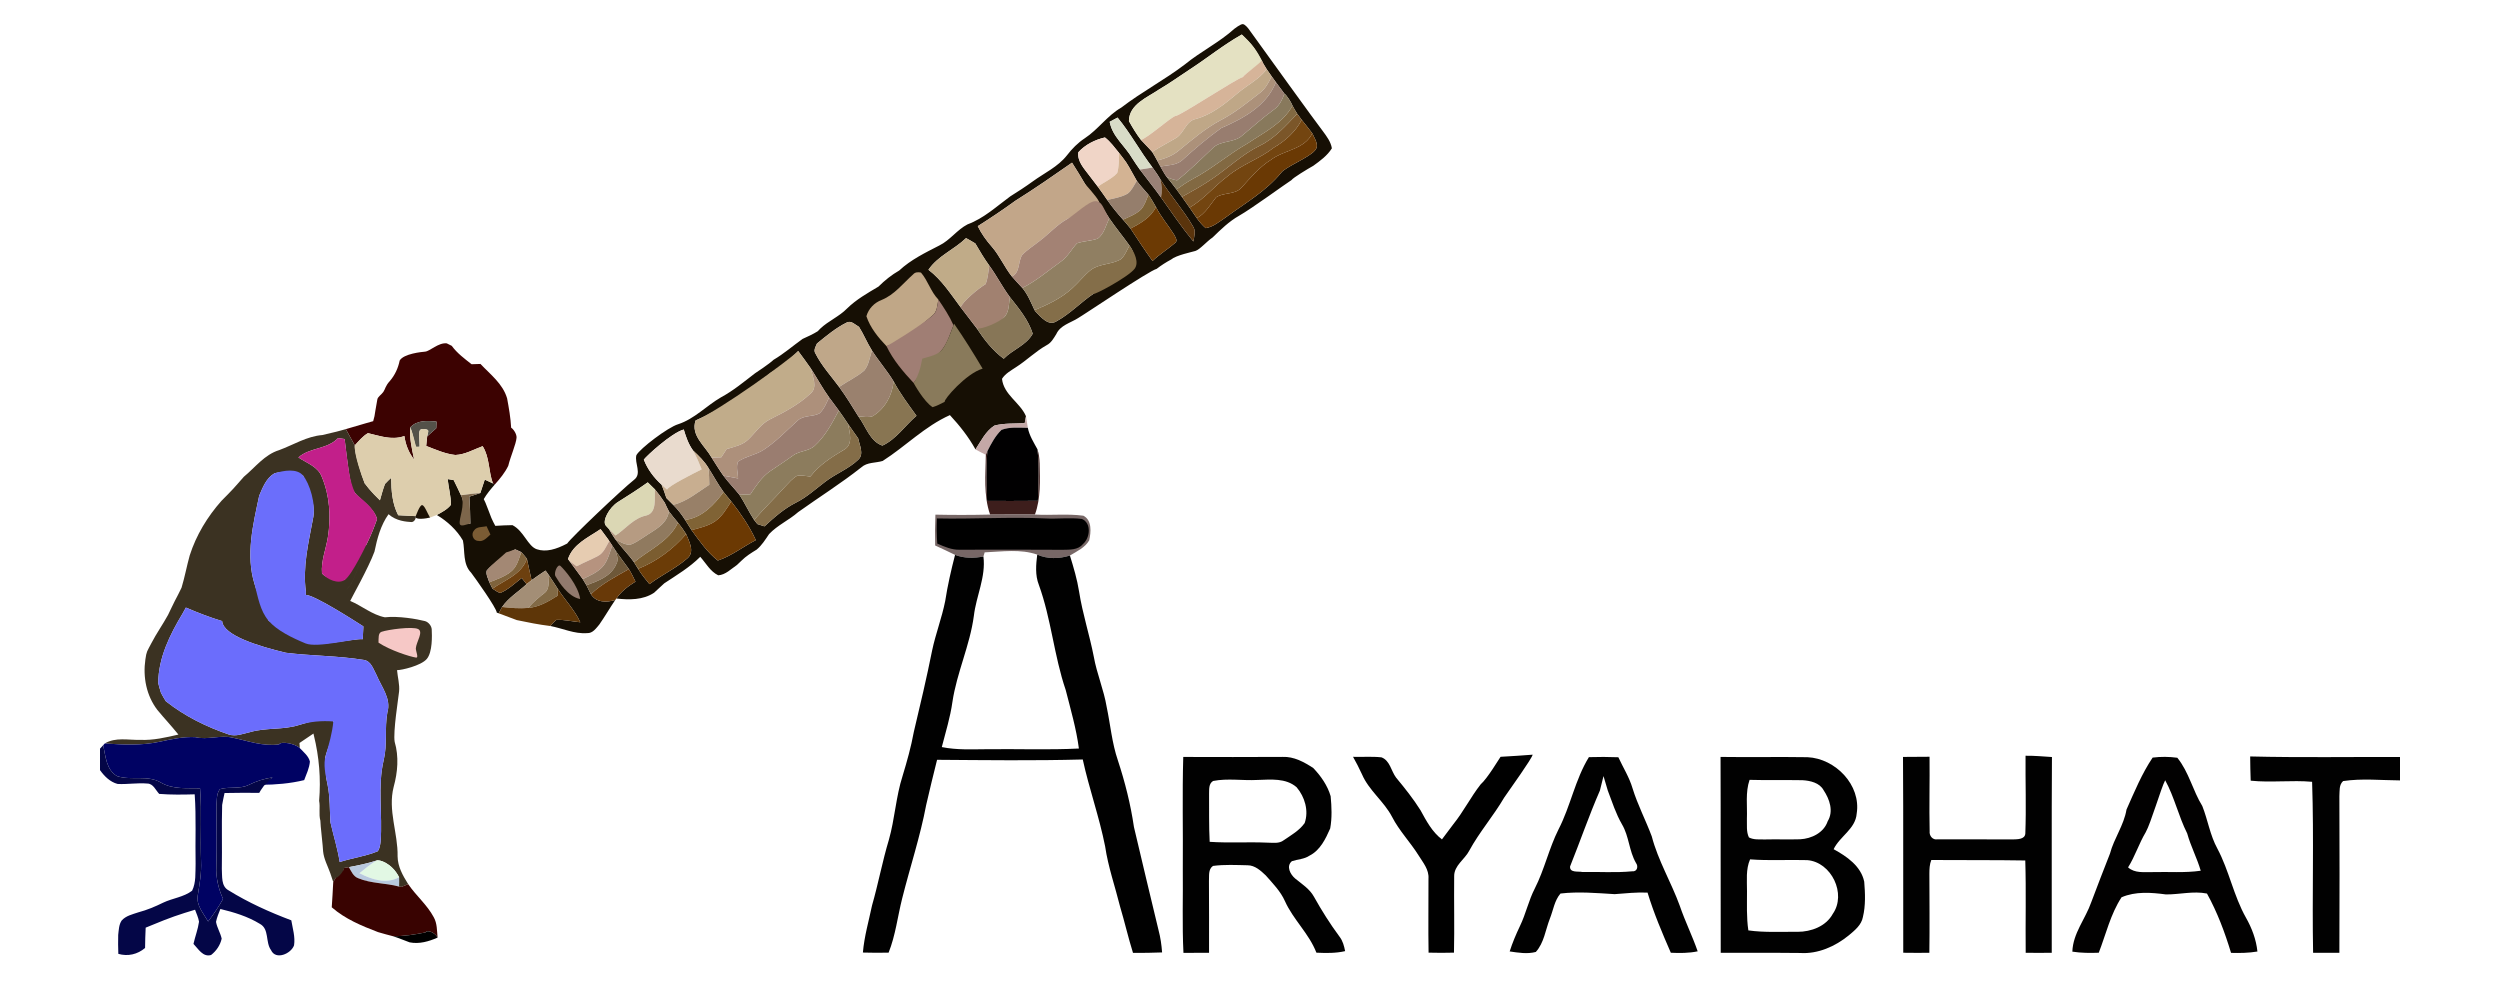 <?xml version="1.0" encoding="UTF-8" standalone="no"?>
<!DOCTYPE svg PUBLIC "-//W3C//DTD SVG 1.1//EN" "http://www.w3.org/Graphics/SVG/1.1/DTD/svg11.dtd">
<svg width="100%" height="100%" viewBox="0 0 4167 1667" version="1.1" xmlns="http://www.w3.org/2000/svg" xmlns:xlink="http://www.w3.org/1999/xlink" xml:space="preserve" xmlns:serif="http://www.serif.com/" style="fill-rule:evenodd;clip-rule:evenodd;stroke-linejoin:round;stroke-miterlimit:2;">
    <g transform="matrix(4.167,0,0,4.167,0,0)">
        <g transform="matrix(1,0,0,1,40,11.5)">
            <path d="M382.54,122.09C381.5,123.78 380.5,125.63 378.66,126.57C374.24,129.04 370.65,132.67 366.39,135.38C364.38,136.72 362.13,137.92 360.8,140.03C361.51,146.46 367.99,149.43 370.39,154.99C370.27,155.68 370.01,157.07 369.88,157.77C365.84,158.01 361.69,157.7 357.76,158.74C354.26,160.99 352.41,164.89 350.2,168.27C347.42,163.24 343.86,158.74 339.96,154.54C329.93,159.02 322.23,167.03 313.07,172.88C310.22,173.75 306.9,173.31 304.53,175.44C296.43,181.84 287.68,187.34 279.28,193.33C275.62,196.56 271,198.56 267.64,202.12C266.14,204.32 264.73,206.65 262.64,208.36C260.5,209.66 258.36,211 256.58,212.78L254.78,214.49C252.46,216.05 250.19,218.46 247.29,218.62C244.11,217.1 242.37,213.76 240.1,211.22C235.85,215.47 230.69,218.53 225.72,221.82C224.32,223.04 223.02,224.37 221.63,225.6C217.17,228.55 211.66,228.48 206.56,227.91C208.5,225.04 211.28,222.95 214.19,221.15C213.38,219.44 212.55,217.74 211.55,216.14C209.73,213.51 207.7,211.02 205.96,208.34C205.69,207.93 205.16,207.11 204.89,206.71C204.6,206.26 204.01,205.37 203.71,204.92L203.22,204.18C202.25,202.81 201.24,201.48 200.23,200.14C195.37,203.46 189.23,206.08 187.2,212.1L187.73,212.84C189.47,215.31 191.37,217.66 193.1,220.14C193.62,220.95 194.11,221.77 194.58,222.61C195.19,223.79 195.75,225 196.37,226.18C198.5,229.61 202.68,229.54 206.11,228.49C203.89,231.72 201.96,235.12 199.71,238.33C198.42,239.83 197.09,241.86 194.85,241.75C189.74,242.15 185,239.79 180.07,238.9C180.84,238.03 181.66,237.21 182.53,236.44C185.75,236.33 188.92,237.09 192.12,237.41C189.87,232.47 186.03,228.59 183.13,224.07C181.99,222.31 180.89,220.53 179.7,218.81C179.33,218.28 178.59,217.24 178.22,216.72C176.34,217.98 174.45,219.24 172.63,220.58C171.93,217.73 171.43,214.84 170.76,211.99C170.05,211.08 169.31,210.2 168.52,209.36C167.92,209.08 166.7,208.53 166.1,208.25C164.87,208.66 156.94,213.96 154.7,216.7C154.26,218.31 155.28,219.92 155.73,221.43C156.12,222.29 156.55,223.13 157,223.96C157.96,224.64 158.95,225.28 160.05,225.71C163.32,224.36 165.91,221.84 168.68,219.69C169.17,220.31 170.17,221.55 170.66,222.16C167.38,225.19 163.41,227.56 160.84,231.3C160.36,232.12 159.92,232.97 159.47,233.82L158.71,233.54C158.56,231.62 150.2,219.91 148.45,217.58C145.06,214.13 146.04,209.01 145.17,204.7C142.69,200.46 138.93,197 134.72,194.49C136.76,193.38 138.92,192.28 140.38,190.42C140.38,186.95 139.43,183.56 139.06,180.12C139.66,180.23 140.87,180.44 141.48,180.55C142.44,182.56 143.47,184.54 144.38,186.59C146.34,190.29 145.08,194.39 143.95,198.12C145.34,198.08 146.74,198.04 148.14,198C148.11,194.39 147.98,190.77 147.74,187.16L152.12,185.72C152.73,183.93 153.32,182.13 153.91,180.34C155,180.84 156.09,181.33 157.16,181.86L157.95,182.27C156.33,184.12 154.73,186.01 153.5,188.14C153.68,188.51 154.03,189.27 154.21,189.64C155.05,191.63 155.74,193.68 156.55,195.68C157.03,196.75 157.54,197.81 158.12,198.84C160.4,198.72 162.69,198.56 164.98,198.56C169.56,200.88 171.081,206.982 174.731,208.207C178.381,209.432 182.43,208.27 186.88,205.91C188.297,203.697 208.68,184.33 213.64,180.41C216.86,177.95 213.73,173.8 214.55,170.58C215.99,167.9 227.18,159.41 231.26,158.19C237.82,156.04 242.57,150.8 248.43,147.41C253.35,144.77 257.61,141.18 262.02,137.81C262.048,137.817 267.973,133.886 269.38,132.45C273.52,130.02 277.13,126.85 281.03,124.07C283.08,123.14 285.14,122.21 287.06,121.02C287.33,120.75 287.86,120.21 288.12,119.94C291.37,116.85 295.67,115.13 298.81,111.91C302.48,108.3 306.99,105.76 311.39,103.14C313.88,100.67 316.62,98.46 319.68,96.71C324.34,92.37 330.11,89.59 335.72,86.7C340.02,84.6 342.79,80.42 347.03,78.24C353.56,75.83 358.6,71.08 364.11,67.05C367.15,65.15 370.16,63.2 373.07,61.09C377.71,57.71 383.17,55.24 386.79,50.62C388.8,48.01 391.13,45.64 393.89,43.82C399.26,40.3 402.92,34.75 408.52,31.53C416.67,25.27 425.8,20.48 433.98,14.25C440.29,9.09 447.71,5.47 453.76,0C453.76,0 456.143,-1.857 457.083,-1.857C458.023,-1.857 459.4,0 459.4,0C466.44,9.77 486.16,37.14 489.13,40.95C490.65,43.03 492.34,45.21 492.75,47.83C490.93,50.75 488.08,52.82 485.34,54.8C483.07,56.07 477.14,59.66 476.6,60.53C474.24,62.02 460.61,71.99 455.64,74.79C451.63,77.06 448.33,80.29 445.06,83.47C442.63,85.11 439.945,88.34 438.12,88.89C436.672,89.326 430.46,90.6 428.44,92.31C426.41,93.4 424.47,94.64 422.65,96.05C419.811,96.68 393.632,114.394 391,115.88C388.03,117.71 384.13,118.65 382.54,122.09ZM413.879,95.694C414.237,92.542 413.716,89.294 411.79,86.71C409.15,83.02 406.25,79.54 403.7,75.8C401.1,71.64 398.37,67.56 395.11,63.88C394.81,63.38 394.21,62.39 393.91,61.9C392.23,59.11 390.6,56.29 388.81,53.57C381.33,58.79 373.84,63.99 366.11,68.83C361.23,72.38 356.21,75.74 351.11,78.97C352.58,81.98 354.54,84.71 356.76,87.22C359.91,90.85 361.78,95.37 364.78,99.12C366.1,100.69 367.57,102.14 368.94,103.68C371.13,106.29 372.39,109.49 373.82,112.54L374.22,113.14C376.42,115.31 379.42,119.23 382.79,116.9C388.11,113.95 392.33,109.42 397.36,106.03C397.393,106.109 407.886,95.679 413.879,95.694ZM422.9,58.22C422.28,57.31 421.65,56.41 421.02,55.52C416.04,49.07 412.22,41.81 407.02,35.53C405.96,36.09 404.91,36.65 403.87,37.22C404.95,43.21 410.1,46.91 412.98,51.96C413.94,53.44 414.92,54.91 415.96,56.34C418.74,60.07 421.7,63.67 424.4,67.47C428.59,73.43 432.72,79.46 437.35,85.1C437.67,83.04 438.48,80.77 437.1,78.9C433.28,72.32 428.11,66.64 424.12,60.17C423.82,59.68 423.21,58.71 422.9,58.22ZM410.45,53.41C409.56,52.15 408.61,50.94 407.67,49.73C405.88,47.56 404.22,45.2 401.97,43.48C398,44.39 394.08,46.36 391.33,49.4C390.85,53.09 393.69,55.96 395.71,58.69C396.87,60.17 398.02,61.66 399.14,63.18C400.43,64.92 401.66,66.7 402.9,68.48C404.82,71.25 406.96,73.85 409.21,76.36C410.24,77.52 411.26,78.7 412.22,79.93C415.08,84.3 417.96,88.66 421.01,92.9C423.76,90.24 427.06,88.24 429.96,85.74C431.32,84.84 430.12,83.4 429.65,82.36C427.31,78.62 424.38,75.26 422.39,71.3C421.43,69.63 420.48,67.95 419.37,66.38C417.82,64.53 416.13,62.8 414.72,60.85C413.26,58.38 412.02,55.8 410.45,53.41ZM286.79,125.91C286.28,127.14 285.3,128.59 286.18,129.89C288.66,134.8 292.41,138.89 295.66,143.28C298.43,147.06 300.89,151.06 303.34,155.05C306.35,158.99 307.91,165.02 312.96,166.74C318.51,164.18 322.03,158.72 326.59,154.81C323.38,150.34 320.04,145.93 317.44,141.06C314.83,136.74 311.48,132.94 308.77,128.69C306.85,125.65 305.52,122.29 303.61,119.26C302.09,118.43 300.43,116.51 298.6,117.56C294.27,119.72 290.52,122.87 286.79,125.91ZM233.51,160.3C228.52,161.7 218.64,170.85 217.53,172.34C219.03,176.23 221.55,179.58 224.62,182.35C225.35,184.1 225.97,185.9 226.55,187.71C227.45,188.62 228.36,189.53 229.28,190.44C231.12,192.24 232.69,194.3 234.06,196.48C234.92,197.84 235.75,199.22 236.64,200.57C239.79,204.88 242.89,209.39 247.12,212.71C252.61,210.89 257.21,207.16 262.33,204.55C259.79,198.96 256.24,193.89 252.49,189.05C251.47,187.8 250.41,186.58 249.43,185.31C247.21,182.27 245.45,178.94 243.43,175.77C241.82,173.04 239.51,170.84 237.22,168.7C235.39,166.19 234.38,163.25 233.51,160.3ZM225.89,189.58C224.68,187.74 223.39,185.96 221.98,184.27C221.04,183.3 220.07,182.38 219.1,181.45C215.24,184.2 211.25,186.76 207.23,189.27C203.73,191.44 200.6,197.06 202.43,198.86C202.71,199.16 203.27,199.77 203.55,200.07C204.38,201.43 205.15,202.84 206.08,204.14C208.42,207.36 211.31,210.13 213.6,213.39C214.15,214.26 214.7,215.14 215.24,216.03C216.57,218.2 218.15,220.2 219.79,222.15C224.66,218.45 230.32,215.89 234.92,211.86C238.05,209.25 235.64,205.08 234.45,202.11C233.44,200.53 232.35,199 231.18,197.55C229.95,196.06 228.68,194.61 227.57,193.04C226.96,191.91 226.42,190.75 225.89,189.58ZM284.66,136.4L284.27,135.8C282.69,133.45 280.92,131.21 279.27,128.91C276.609,131.51 272.822,135.613 268.458,137.434C260.392,144.516 247.926,152.569 238.24,156.69C236.18,162.67 242.07,166.89 244.66,171.56C246.22,173.96 247.68,176.43 249.35,178.76C251.33,181.44 253.69,183.8 255.77,186.41C257.91,189.66 259.52,193.24 261.66,196.49C261.99,196.9 262.63,197.72 262.96,198.13C263.9,198.43 264.85,198.74 265.8,199.04C269.67,195.46 273.66,191.92 278.41,189.54C282.73,187.37 286.29,184.06 290.12,181.18C294.33,177.95 299.47,176.06 303.33,172.36C305.72,170.1 303.77,166.54 303.27,163.86C301.92,161.89 300.49,159.99 299.17,158.01C297.99,156.21 296.77,154.44 295.52,152.7C294.24,150.94 292.91,149.23 291.65,147.47C289.09,143.93 287.01,140.08 284.66,136.4ZM411.57,36.92C413.02,39.54 414.57,42.11 416.4,44.48C417.87,46.11 419.47,47.61 420.9,49.28C421.59,50.39 422.24,51.54 422.86,52.69C423.068,53.087 423.786,54.442 424.578,55.852C425.383,57.286 426.266,58.775 426.77,59.37C428.09,60.97 429.36,62.6 430.6,64.26C431.33,65.25 432.05,66.24 432.78,67.24C433.81,68.66 434.83,70.1 435.83,71.55C436.79,72.96 437.73,74.38 438.73,75.77C439.78,77.2 440.91,78.61 442.28,79.75C445.38,79.24 447.82,77.09 450.36,75.4C457.98,69.81 466.37,65.02 472.45,57.62C473.93,55.42 483.47,51.6 485.86,48.8C487.96,46.79 485.82,43.92 484.92,41.83C483.55,39.99 482.09,38.23 480.68,36.43C480.06,35.63 479.46,34.83 478.89,34.01C478.19,32.96 477.56,31.87 477,30.75C476.53,29.41 474.41,26.23 473.78,26C472.6,24.47 471.46,22.93 470.34,21.37C469.77,20.59 469.21,19.82 468.66,19.04C467.98,18.1 467.31,17.16 466.68,16.19C464.87,13.4 463.43,10.39 461.57,7.63C460.16,5.67 458.36,4.06 456.72,2.31C451.916,5.01 447.457,8.235 442.971,11.421C440.678,13.05 438.378,14.668 436.02,16.2C431.86,18.93 427.82,21.84 423.52,24.35C418.84,27.56 411.64,30.24 411.57,36.92ZM331.38,96.41C336.72,100.46 340.32,106.16 344.28,111.44C346.41,114.24 348.58,117.02 350.7,119.82C353.68,124.38 357.07,128.72 361.49,131.99C365.05,128.33 370.64,126.55 373.08,121.96C371.34,116.4 367.5,111.86 363.97,107.35C360.94,103.32 358.69,98.77 355.7,94.72C353.66,91.88 351.87,88.88 350.12,85.87C348.9,85.12 347.66,84.43 346.42,83.74C341.7,88.33 335.16,90.84 331.38,96.41Z" style="fill:rgb(22,15,4);"/>
        </g>
        <g transform="matrix(1,0,0,1,40,11.5)">
            <path d="M456.72,2.31C460.515,5.701 462.798,8.658 464.979,13.192C463.849,14.032 457.61,18.35 457.13,19.35C455.27,19.47 431.02,35.49 430.27,34.82C427.83,35.75 419.69,43.2 416.4,44.48C414.57,42.11 413.02,39.54 411.57,36.92C411.64,30.24 418.84,27.56 423.52,24.35C427.82,21.84 431.86,18.93 436.02,16.2C442.99,11.67 449.46,6.39 456.72,2.31Z" style="fill:rgb(228,225,194);fill-rule:nonzero;"/>
        </g>
        <g transform="matrix(1,0,0,1,40,11.5)">
            <path d="M464.643,12.755C463.934,10.968 464.87,13.4 466.68,16.19C463.54,20.33 458.77,22.6 454.9,25.92C449.92,30.09 444.68,34.35 438.3,36.09C434.27,36.91 433.64,41.88 430.31,43.76C427.19,45.63 423.92,47.25 420.9,49.28C419.47,47.61 417.87,46.11 416.4,44.48C419.69,43.2 427.83,35.75 430.27,34.82C431.02,35.49 455.27,19.47 457.13,19.35C457.61,18.35 464.133,13.745 464.643,12.755Z" style="fill:rgb(214,180,153);fill-rule:nonzero;"/>
        </g>
        <g transform="matrix(1,0,0,1,40,11.5)">
            <path d="M466.68,16.19C467.31,17.16 467.98,18.1 468.66,19.04C467.44,21.54 466.12,24.11 463.81,25.78C458.84,29.59 453.97,33.61 448.39,36.51C442.25,39.75 436.97,44.28 431.62,48.64C429.12,50.78 426.02,51.95 422.86,52.69C422.24,51.54 421.59,50.39 420.9,49.28C423.92,47.25 427.19,45.63 430.31,43.76C433.64,41.88 434.27,36.91 438.3,36.09C444.68,34.35 449.92,30.09 454.9,25.92C458.77,22.6 463.54,20.33 466.68,16.19Z" style="fill:rgb(191,167,135);fill-rule:nonzero;"/>
        </g>
        <g transform="matrix(1,0,0,1,40,11.5)">
            <path d="M468.66,19.04C469.21,19.82 469.77,20.59 470.34,21.37C466.73,30.81 457.25,35.92 448.5,39.72C442.98,43.69 437.76,48.12 432.74,52.7C430.34,54.67 427.02,54.58 424.12,55.1C423.7,54.29 423.28,53.49 422.86,52.69C426.02,51.95 429.12,50.78 431.62,48.64C436.97,44.28 442.25,39.75 448.39,36.51C453.97,33.61 458.84,29.59 463.81,25.78C466.12,24.11 467.44,21.54 468.66,19.04Z" style="fill:rgb(172,145,122);fill-rule:nonzero;"/>
        </g>
        <g transform="matrix(1,0,0,1,40,11.5)">
            <path d="M470.34,21.37C471.46,22.93 472.6,24.47 473.78,26C472.84,28.45 471.69,30.94 469.43,32.44C465.02,35.66 460.99,39.32 456.79,42.8C453.4,45.74 448.11,44.57 444.96,47.88C440.32,52.2 435.86,56.79 430.83,60.64C429.41,60.43 428.08,59.9 426.77,59.37C425.77,58.19 424.12,55.1 424.12,55.1C427.02,54.58 430.34,54.67 432.74,52.7C437.76,48.12 442.98,43.69 448.5,39.72C457.25,35.92 466.73,30.81 470.34,21.37Z" style="fill:rgb(152,125,111);fill-rule:nonzero;"/>
        </g>
        <g transform="matrix(1,0,0,1,40,11.5)">
            <path d="M473.78,26C474.41,26.23 476.53,29.41 477,30.75C473.12,37.89 465.49,41.51 459.02,45.88C451.38,50.2 444.76,56.09 436.97,60.15C434.75,61.37 432.65,62.79 430.6,64.26C429.36,62.6 428.09,60.97 426.77,59.37C428.08,59.9 429.41,60.43 430.83,60.64C435.86,56.79 440.32,52.2 444.96,47.88C448.11,44.57 453.4,45.74 456.79,42.8C460.99,39.32 465.02,35.66 469.43,32.44C471.69,30.94 472.84,28.45 473.78,26Z" style="fill:rgb(136,121,92);fill-rule:nonzero;"/>
        </g>
        <g transform="matrix(1,0,0,1,40,11.5)">
            <path d="M477,30.75C477.56,31.87 478.19,32.96 478.89,34.01C474.3,38.8 469.82,43.95 463.73,46.87C456.82,50.27 451.28,55.71 444.94,59.98C441.05,62.67 436.91,64.96 432.78,67.24C432.05,66.24 431.33,65.25 430.6,64.26C432.65,62.79 434.75,61.37 436.97,60.15C444.76,56.09 451.38,50.2 459.02,45.88C465.49,41.51 473.12,37.89 477,30.75Z" style="fill:rgb(130,105,66);fill-rule:nonzero;"/>
        </g>
        <g transform="matrix(1,0,0,1,40,11.5)">
            <path d="M463.73,46.87C469.82,43.95 474.3,38.8 478.89,34.01C479.46,34.83 480.06,35.63 480.68,36.43C478.19,41.26 474.1,44.85 469.48,47.58C463.77,52.08 456.65,54.29 451.07,58.98C445.76,62.91 441.58,68.21 435.83,71.55C434.83,70.1 433.81,68.66 432.78,67.24C436.91,64.96 441.05,62.67 444.94,59.98C451.28,55.71 456.82,50.27 463.73,46.87Z" style="fill:rgb(123,86,41);fill-rule:nonzero;"/>
        </g>
        <g transform="matrix(1,0,0,1,40,11.5)">
            <path d="M403.87,37.22C404.91,36.65 405.96,36.09 407.02,35.53C412.22,41.81 416.04,49.07 421.02,55.52C419.33,55.8 417.64,56.07 415.96,56.34C414.92,54.91 413.94,53.44 412.98,51.96C410.1,46.91 404.95,43.21 403.87,37.22Z" style="fill:rgb(216,220,199);fill-rule:nonzero;"/>
        </g>
        <g transform="matrix(1,0,0,1,40,11.5)">
            <path d="M480.68,36.43C482.09,38.23 483.55,39.99 484.92,41.83C481.72,48.37 473.7,48.4 468.43,52.39C463.74,55.29 460.22,59.57 456.55,63.59C453.96,66.48 449.41,65.39 446.42,67.44C444.07,70.42 442.18,73.87 438.73,75.77C437.73,74.38 436.79,72.96 435.83,71.55C441.58,68.21 445.76,62.91 451.07,58.98C456.65,54.29 463.77,52.08 469.48,47.58C474.1,44.85 478.19,41.26 480.68,36.43Z" style="fill:rgb(115,69,16);fill-rule:nonzero;"/>
        </g>
        <g transform="matrix(1,0,0,1,40,11.5)">
            <path d="M484.92,41.83C485.82,43.92 487.96,46.79 485.86,48.8C483.47,51.6 473.93,55.42 472.45,57.62C466.37,65.02 457.98,69.81 450.36,75.4C447.82,77.09 445.38,79.24 442.28,79.75C440.91,78.61 439.78,77.2 438.73,75.77C442.18,73.87 444.07,70.42 446.42,67.44C449.41,65.39 453.96,66.48 456.55,63.59C460.22,59.57 463.74,55.29 468.43,52.39C473.7,48.4 481.72,48.37 484.92,41.83Z" style="fill:rgb(106,57,4);fill-rule:nonzero;"/>
        </g>
        <g transform="matrix(1,0,0,1,40,11.5)">
            <path d="M401.97,43.48C404.22,45.2 405.88,47.56 407.67,49.73C407.53,52.38 407.64,55.1 406.89,57.67C404.79,60.05 401.66,61.26 399.14,63.18C398.02,61.66 396.87,60.17 395.71,58.69C393.69,55.96 390.85,53.09 391.33,49.4C394.08,46.36 398,44.39 401.97,43.48Z" style="fill:rgb(240,213,199);fill-rule:nonzero;"/>
        </g>
        <g transform="matrix(1,0,0,1,40,11.5)">
            <path d="M407.67,49.73C408.61,50.94 409.56,52.15 410.45,53.41C412.02,55.8 413.26,58.38 414.72,60.85C413.58,62.6 412.75,64.68 411.05,65.97C408.55,67.39 405.67,67.86 402.9,68.48C401.66,66.7 400.43,64.92 399.14,63.18C401.66,61.26 404.79,60.05 406.89,57.67C407.64,55.1 407.53,52.38 407.67,49.73Z" style="fill:rgb(211,179,147);fill-rule:nonzero;"/>
        </g>
        <g transform="matrix(1,0,0,1,40,11.5)">
            <path d="M366.11,68.83C373.84,63.99 381.33,58.79 388.81,53.57C390.6,56.29 392.23,59.11 393.91,61.9C394.21,62.39 398.641,67.042 399.608,69.147C400.34,70.739 389.85,74.48 386.96,76.07C382.8,78.37 379.66,82.02 375.89,84.86C373.54,86.76 370.88,88.32 368.83,90.57C367.14,93.29 368.09,97.46 364.78,99.12C361.78,95.37 359.91,90.85 356.76,87.22C354.54,84.71 352.58,81.98 351.11,78.97C356.21,75.74 361.23,72.38 366.11,68.83Z" style="fill:rgb(194,166,137);fill-rule:nonzero;"/>
        </g>
        <g transform="matrix(1,0,0,1,40,11.5)">
            <path d="M421.02,55.52C421.65,56.41 422.28,57.31 422.9,58.22C423.21,58.71 423.82,59.68 424.12,60.17C424.76,62.55 424.83,65.04 424.4,67.47C421.7,63.67 418.74,60.07 415.96,56.34C417.64,56.07 419.33,55.8 421.02,55.52Z" style="fill:rgb(153,129,118);fill-rule:nonzero;"/>
        </g>
        <g transform="matrix(1,0,0,1,40,11.5)">
            <path d="M424.12,60.17C428.11,66.64 433.28,72.32 437.1,78.9C438.48,80.77 437.67,83.04 437.35,85.1C432.72,79.46 428.59,73.43 424.4,67.47C424.83,65.04 424.76,62.55 424.12,60.17Z" style="fill:rgb(90,52,12);fill-rule:nonzero;"/>
        </g>
        <g transform="matrix(1,0,0,1,40,11.5)">
            <path d="M414.72,60.85C416.13,62.8 417.82,64.53 419.37,66.38C418.52,68.43 417.86,70.67 416.34,72.35C414.33,74.24 411.67,75.2 409.21,76.36C406.96,73.85 404.82,71.25 402.9,68.48C405.67,67.86 408.55,67.39 411.05,65.97C412.75,64.68 413.58,62.6 414.72,60.85Z" style="fill:rgb(149,126,108);fill-rule:nonzero;"/>
        </g>
        <g transform="matrix(1,0,0,1,40,11.5)">
            <path d="M398.112,68.973C400.902,68.928 401.1,71.64 403.7,75.8C402.38,78.59 401.67,82.01 399.09,83.95C396.4,84.89 393.49,84.89 390.8,85.81C388.55,88.22 387.03,91.31 384.25,93.21C379.21,96.8 374.5,100.9 368.94,103.68C367.57,102.14 366.1,100.69 364.78,99.12C368.09,97.46 367.14,93.29 368.83,90.57C370.88,88.32 373.54,86.76 375.89,84.86C379.66,82.02 382.8,78.37 386.96,76.07C389.85,74.48 395.322,69.018 398.112,68.973Z" style="fill:rgb(163,130,116);fill-rule:nonzero;"/>
        </g>
        <g transform="matrix(1,0,0,1,40,11.5)">
            <path d="M419.37,66.38C420.48,67.95 421.43,69.63 422.39,71.3C420.34,75.52 416.18,77.83 412.22,79.93C411.26,78.7 410.24,77.52 409.21,76.36C411.67,75.2 414.33,74.24 416.34,72.35C417.86,70.67 418.52,68.43 419.37,66.38Z" style="fill:rgb(125,98,55);fill-rule:nonzero;"/>
        </g>
        <g transform="matrix(1,0,0,1,40,11.5)">
            <path d="M422.39,71.3C424.38,75.26 427.31,78.62 429.65,82.36C430.12,83.4 431.32,84.84 429.96,85.74C427.06,88.24 423.76,90.24 421.01,92.9C417.96,88.66 415.08,84.3 412.22,79.93C416.18,77.83 420.34,75.52 422.39,71.3Z" style="fill:rgb(108,58,4);fill-rule:nonzero;"/>
        </g>
        <g transform="matrix(1,0,0,1,40,11.5)">
            <path d="M403.7,75.8C406.25,79.54 409.15,83.02 411.79,86.71C410.74,88.55 410.01,90.66 408.44,92.13C404.75,94.38 399.97,93.85 396.43,96.4C393.63,98.58 391.51,101.49 388.85,103.83C384.53,107.78 379.18,110.34 373.82,112.54C372.39,109.49 371.13,106.29 368.94,103.68C374.5,100.9 379.21,96.8 384.25,93.21C387.03,91.31 388.55,88.22 390.8,85.81C393.49,84.89 396.4,84.89 399.09,83.95C401.67,82.01 402.38,78.59 403.7,75.8Z" style="fill:rgb(144,127,98);fill-rule:nonzero;"/>
        </g>
        <g transform="matrix(1,0,0,1,40,11.5)">
            <path d="M331.38,96.41C335.16,90.84 341.7,88.33 346.42,83.74C347.66,84.43 348.9,85.12 350.12,85.87C351.87,88.88 353.66,91.88 355.7,94.72C355.33,97.21 355.17,99.79 354.24,102.16C351.61,103.65 344.79,109.34 344.28,111.44C340.32,106.16 336.72,100.46 331.38,96.41Z" style="fill:rgb(192,171,136);fill-rule:nonzero;"/>
        </g>
        <g transform="matrix(1,0,0,1,40,11.5)">
            <path d="M411.79,86.71C413.78,89.38 415.74,93.467 413.84,96.01C411.435,99.23 397.627,106.661 397.36,106.03C392.33,109.42 388.11,113.95 382.79,116.9C379.42,119.23 376.42,115.31 374.22,113.14L373.82,112.54C379.18,110.34 384.53,107.78 388.85,103.83C391.51,101.49 393.63,98.58 396.43,96.4C399.97,93.85 404.75,94.38 408.44,92.13C410.01,90.66 410.74,88.55 411.79,86.71Z" style="fill:rgb(132,110,73);fill-rule:nonzero;"/>
        </g>
        <g transform="matrix(1,0,0,1,40,11.5)">
            <path d="M355.7,94.72C358.69,98.77 360.94,103.32 363.97,107.35C363.52,109.9 363.72,112.82 362.04,114.97C360.1,117.4 357.74,119.44 355.55,121.63C353.92,121.04 352.29,120.48 350.7,119.82C348.58,117.02 346.41,114.24 344.28,111.44C344.79,109.34 351.61,103.65 354.24,102.16C355.17,99.79 355.33,97.21 355.7,94.72Z" style="fill:rgb(161,129,112);fill-rule:nonzero;"/>
        </g>
        <g transform="matrix(1,0,0,1,40,11.5)">
            <path d="M325.28,98.23C326.07,97.3 327.29,97.3 328.39,97.53C331.2,100.79 332.3,105.19 335.34,108.31C334.9,110.6 334.93,113.33 332.85,114.84C327.59,119.35 322.05,123.73 318.39,129.74C317.93,128.52 317.46,127.3 317.01,126.09C316.41,126.31 315.21,126.76 314.61,126.98C311.28,123.49 308.1,119.63 306.56,114.99C307.42,111.95 309.74,109.58 312.67,108.47C317.83,106.37 321.23,101.82 325.28,98.23Z" style="fill:rgb(192,167,135);fill-rule:nonzero;"/>
        </g>
        <g transform="matrix(1,0,0,1,40,11.5)">
            <path d="M335.34,108.31C337.58,111.6 339.78,114.94 341.41,118.59C340.1,121.84 339.12,125.31 337.01,128.15C335.05,130.62 327.43,138.79 325.44,141.68C321.28,137.22 317.26,132.54 314.61,126.98C315.21,126.76 327.59,119.35 332.85,114.84C334.93,113.33 334.9,110.6 335.34,108.31Z" style="fill:rgb(160,126,116);fill-rule:nonzero;"/>
        </g>
        <g transform="matrix(1,0,0,1,40,11.5)">
            <path d="M363.97,107.35C367.5,111.86 371.34,116.4 373.08,121.96C370.64,126.55 365.05,128.33 361.49,131.99C357.07,128.72 353.68,124.38 350.7,119.82C352.29,120.48 360.1,117.4 362.04,114.97C363.72,112.82 363.52,109.9 363.97,107.35Z" style="fill:rgb(135,118,87);fill-rule:nonzero;"/>
        </g>
        <g transform="matrix(1,0,0,1,40,11.5)">
            <path d="M298.6,117.56C300.43,116.51 302.09,118.43 303.61,119.26C305.52,122.29 306.85,125.65 308.77,128.69C307.89,131.38 307.56,134.43 305.73,136.7C302.68,139.33 298.96,141 295.66,143.28C292.41,138.89 288.66,134.8 286.18,129.89C285.3,128.59 286.28,127.14 286.79,125.91C290.52,122.87 294.27,119.72 298.6,117.56Z" style="fill:rgb(191,167,137);fill-rule:nonzero;"/>
        </g>
        <g transform="matrix(1,0,0,1,40,11.5)">
            <path d="M337.01,128.15C339.12,125.31 341.63,117.98 341.63,117.98C345.68,123.83 349.43,129.85 353.05,135.96C346.44,137.86 337.33,148.46 337.89,149.22C336.31,150.02 334.74,150.86 333.05,151.37C329.55,149.22 325.44,141.68 325.44,141.68C327.43,138.79 328.28,135.37 328.9,131.97C331.72,131.08 335.05,130.62 337.01,128.15Z" style="fill:rgb(137,122,91);fill-rule:nonzero;"/>
        </g>
        <g transform="matrix(1,0,0,1,40,11.5)">
            <path d="M113.215,163.213C111.193,162.815 109.18,162.227 107.18,161.76C105.08,162.97 103.55,164.9 101.92,166.64C100.7,164.48 99.51,162.31 98.32,160.15C100.99,159.4 103.66,158.62 106.31,157.81L108.55,157.17L109.27,156.98C109.69,155.66 109.97,154.3 110.12,152.92C110.37,151.38 110.68,149.85 110.93,148.31C111.06,147.23 112.606,146.343 113.33,145.276C114.173,144.033 114.11,142.88 115.99,140.85C117.98,138.51 119.27,135.72 119.87,132.71C121.49,129.96 128.743,129.266 130.03,129.16C131.988,128.998 135.37,125.46 138.7,125.84C139.19,126.09 140.19,126.58 140.69,126.83C142.84,129.78 145.79,131.96 148.63,134.19C149.81,134.15 151,134.12 152.19,134.08C156.18,138.32 161.11,141.98 162.84,147.83C163.56,151.72 164.25,155.63 164.46,159.59C165.3,160.05 166.735,162.079 166.62,163.59C166.427,166.13 164.23,171.03 163.3,174.83C161.96,177.6 159.99,179.99 157.95,182.27L157.16,181.86C155.37,177 155.9,171.46 153.06,166.97C149.48,168.27 146.02,170.35 142.14,170.5C138.07,170.06 134.27,168.34 130.48,166.88C130.62,165.6 130.75,164.32 130.87,163.04C132.08,161.96 133.29,160.88 134.5,159.81C134.54,158.92 134.58,158.04 134.62,157.15C131.01,156.76 126.85,156.49 124.14,159.42C123.71,163.79 124.77,168.07 125.65,172.32C123.5,169.59 122.21,166.33 121.76,162.91C118.928,163.942 116.109,163.774 113.309,163.231C113.283,163.238 113.256,163.244 113.23,163.25C113.225,163.238 113.22,163.225 113.215,163.213Z" style="fill:rgb(60,2,1);"/>
        </g>
        <g transform="matrix(1,0,0,1,40,11.5)">
            <path d="M238.24,156.69C248.23,152.44 275.37,132.72 279.27,128.91C280.92,131.21 282.69,133.45 284.27,135.8C284.97,139.02 287.3,143.48 284.09,146.04C279.45,150.36 273.81,153.34 268.18,156.14C264.44,157.93 262.22,161.54 259.31,164.3C256.98,166.57 253.69,167.23 250.68,168.1C249.95,169.21 249.22,170.32 248.5,171.43C247.22,171.47 245.94,171.52 244.66,171.56C242.07,166.89 236.18,162.67 238.24,156.69Z" style="fill:rgb(193,172,138);fill-rule:nonzero;"/>
        </g>
        <g transform="matrix(1,0,0,1,40,11.5)">
            <path d="M308.77,128.69C311.48,132.94 314.83,136.74 317.44,141.06C316.89,146.66 313.92,152.09 309.02,154.99C307.2,155.64 305.22,155.13 303.34,155.05C300.89,151.06 298.43,147.06 295.66,143.28C298.96,141 302.68,139.33 305.73,136.7C307.56,134.43 307.89,131.38 308.77,128.69Z" style="fill:rgb(154,129,110);fill-rule:nonzero;"/>
        </g>
        <g transform="matrix(1,0,0,1,40,11.5)">
            <path d="M284.27,135.8L284.66,136.4C287.01,140.08 289.09,143.93 291.65,147.47C290.56,149.7 289.66,152.16 287.78,153.87C285,155.35 281.31,154.46 278.94,156.85C274.53,160.8 270.44,165.17 265.46,168.42C262.28,170.51 258.32,171 255.19,173.15C254.36,175.27 255.16,177.67 255.24,179.88C253.28,179.51 251.31,179.14 249.35,178.76C247.68,176.43 246.22,173.96 244.66,171.56C245.94,171.52 247.22,171.47 248.5,171.43C249.22,170.32 249.95,169.21 250.68,168.1C253.69,167.23 256.98,166.57 259.31,164.3C262.22,161.54 264.44,157.93 268.18,156.14C273.81,153.34 279.45,150.36 284.09,146.04C287.3,143.48 284.97,139.02 284.27,135.8Z" style="fill:rgb(173,144,123);fill-rule:nonzero;"/>
        </g>
        <g transform="matrix(1,0,0,1,40,11.5)">
            <path d="M317.44,141.06C320.04,145.93 323.38,150.34 326.59,154.81C322.03,158.72 318.51,164.18 312.96,166.74C307.91,165.02 306.35,158.99 303.34,155.05C305.22,155.13 307.2,155.64 309.02,154.99C313.92,152.09 316.89,146.66 317.44,141.06Z" style="fill:rgb(136,117,82);fill-rule:nonzero;"/>
        </g>
        <g transform="matrix(1,0,0,1,40,11.5)">
            <path d="M287.78,153.87C289.66,152.16 290.56,149.7 291.65,147.47C292.91,149.23 294.24,150.94 295.52,152.7C292.85,157.76 290.11,162.99 285.8,166.88C283.3,169.11 279.57,168.79 276.97,170.86C274.03,173.01 270.96,174.97 267.96,177.03C264.61,179.38 262.37,182.88 260.14,186.23C258.68,186.29 257.22,186.35 255.77,186.41C253.69,183.8 251.33,181.44 249.35,178.76C251.31,179.14 253.28,179.51 255.24,179.88C255.16,177.67 254.36,175.27 255.19,173.15C258.32,171 262.28,170.51 265.46,168.42C270.44,165.17 274.53,160.8 278.94,156.85C281.31,154.46 285,155.35 287.78,153.87Z" style="fill:rgb(154,125,112);fill-rule:nonzero;"/>
        </g>
        <g transform="matrix(1,0,0,1,40,11.5)">
            <path d="M295.52,152.7C296.77,154.44 297.99,156.21 299.17,158.01C299.88,161.43 301.42,166.4 297.5,168.45C292.58,171.39 287.67,174.49 284.14,179.12C282.36,178.95 280.54,178.47 278.77,178.85C276.93,179.92 275.53,181.59 274.08,183.12C270.02,187.65 265.61,191.86 261.66,196.49C259.52,193.24 257.91,189.66 255.77,186.41C257.22,186.35 258.68,186.29 260.14,186.23C262.37,182.88 264.61,179.38 267.96,177.03C270.96,174.97 274.03,173.01 276.97,170.86C279.57,168.79 283.3,169.11 285.8,166.88C290.11,162.99 292.85,157.76 295.52,152.7Z" style="fill:rgb(140,124,93);fill-rule:nonzero;"/>
        </g>
        <g transform="matrix(1,0,0,1,40,11.5)">
            <path d="M370.39,154.99C370.67,156.53 370.87,158.08 371.13,159.63C367.63,159.61 363.95,159.18 360.6,160.44C358.13,162.83 356.48,165.94 354.95,168.98C354.79,169.34 354.48,170.06 354.33,170.43C352.94,169.72 351.55,169.03 350.2,168.27C352.41,164.89 354.26,160.99 357.76,158.74C361.69,157.7 365.84,158.01 369.88,157.77C370.01,157.07 370.27,155.68 370.39,154.99Z" style="fill:rgb(196,168,167);fill-rule:nonzero;"/>
        </g>
        <g transform="matrix(1,0,0,1,40,11.5)">
            <path d="M127.92,160.68C127.375,161.788 127.87,165.01 127.85,167.18C127.48,167.17 126.591,167.572 126.38,167.13C125.762,165.837 125.11,161.92 124.14,159.42C126.85,156.49 131.01,156.76 134.62,157.15C134.58,158.04 134.54,158.92 134.5,159.81C133.29,160.88 132.08,161.96 130.87,163.04C130.94,162.41 131.612,160.923 131.12,160.53C130.628,160.137 128.391,159.722 127.92,160.68Z" style="fill:rgb(84,81,73);"/>
        </g>
        <g transform="matrix(1,0,0,1,40,11.5)">
            <path d="M299.17,158.01C300.49,159.99 301.92,161.89 303.27,163.86C303.77,166.54 305.72,170.1 303.33,172.36C299.47,176.06 294.33,177.95 290.12,181.18C286.29,184.06 282.73,187.37 278.41,189.54C273.66,191.92 269.67,195.46 265.8,199.04C264.85,198.74 263.9,198.43 262.96,198.13C262.63,197.72 261.99,196.9 261.66,196.49C265.61,191.86 270.02,187.65 274.08,183.12C275.53,181.59 276.93,179.92 278.77,178.85C280.54,178.47 282.36,178.95 284.14,179.12C287.67,174.49 292.58,171.39 297.5,168.45C301.42,166.4 299.88,161.43 299.17,158.01Z" style="fill:rgb(132,109,72);fill-rule:nonzero;"/>
        </g>
        <g transform="matrix(1,0,0,1,40,11.5)">
            <path d="M360.6,160.44C363.95,159.18 367.63,159.61 371.13,159.63C371.75,162.76 373.48,165.47 374.99,168.23C375.75,175.07 375.37,181.98 375.17,188.84C368.39,188.89 361.61,188.91 354.83,188.88C354.58,182.25 354.34,175.59 354.95,168.98C356.48,165.94 358.13,162.83 360.6,160.44Z" style="fill:rgb(1,0,1);fill-rule:nonzero;"/>
        </g>
        <g transform="matrix(1,0,0,1,40,11.5)">
            <path d="M101.92,166.64C101.679,169.33 104.68,178.9 105.86,181.81C107.01,183.37 108.27,184.85 109.62,186.26C110.39,187.04 111.18,187.83 111.97,188.61C112.6,186.41 113.18,184.2 114,182.06C114.33,181.73 114.97,181.06 115.3,180.73C115.59,180.46 116.17,179.91 116.46,179.63C116.51,184.75 116.88,189.97 119.28,194.59C121.63,194.7 123.98,194.82 126.33,194.96C126.44,196.19 125.506,197.395 124.516,197.324C122.697,197.194 118.51,196.99 115.42,194.18C112.26,198.61 110.87,203.9 109.79,209.14C107.47,215.54 100.18,228.45 100.08,228.87C104.78,230.85 108.9,234.44 113.95,235.42C119.34,234.81 126.837,236.123 129.96,236.93C131.35,237.289 132.619,238.826 132.69,240.26C132.815,242.787 133.022,249.373 130.71,252.09C128.398,254.807 120.577,256.592 118.82,256.56C119.06,259.41 119.923,262.342 119.63,265.13C119.337,267.918 117.18,281.3 117.87,285.24C119.61,291.15 119.08,297.37 117.47,303.24C115.06,312.58 119.22,321.72 119.04,331.06C119.08,335.15 121.16,338.79 123.28,342.16C122.37,342.54 121.48,342.93 120.56,343.27C120.32,343.24 119.85,343.16 119.61,343.12C119.64,341.87 119.67,340.62 119.63,339.38C116.68,333.57 111.54,332.23 110.6,332.72C106.99,333.89 103.27,334.67 99.55,335.36C99.07,335.44 98.12,335.6 97.64,335.69C97.36,337.37 97.09,339.05 96.82,340.74C96.184,340.462 94.917,339.898 94.283,339.616C94.034,340.058 93.552,340.932 93.316,341.37C92.95,340.16 92.554,338.97 92.118,337.79C91.098,334.89 89.534,332.12 89.237,329.01C89.237,329.001 89.237,328.991 89.237,328.981C89.227,327.455 88.106,318.189 88.148,316.769C87.423,314.153 88.156,311.452 87.652,308.811C88.387,300.08 87.676,291.286 85.544,282.642C85.49,282.401 85.436,282.161 85.383,281.921C83.576,283.172 81.591,284.46 79.79,285.7C79.83,286.38 79.87,287.06 79.92,287.74C77.92,285.86 72.36,284.91 71.64,286.26C65.25,287.16 59.2,284.85 53.06,283.57C48.07,282.4 43.03,284.6 38.04,283.35C33.3,283.15 28.64,284.15 24.04,285.16C16.79,286.77 9.29,286.42 1.93,285.88C6.19,283.28 11.36,284.58 16.05,284.44C21.25,284.7 26.34,283.48 31.37,282.33C29.91,280.54 28.41,278.79 26.89,277.06C26.35,276.45 25.82,275.84 25.28,275.23C24.49,274.32 23.7,273.41 22.94,272.47C18.56,266.76 17.12,259.33 18.15,252.29C18.646,248.898 18.755,249.234 20.57,245.74C22.58,241.87 25.11,238.3 27.21,234.48C28.12,232.64 28.96,230.77 29.89,228.95C30.81,227.16 31.78,225.4 32.62,223.57C33.91,219.33 34.69,214.96 35.88,210.69C38.48,202.55 42.97,195.16 48.63,188.79C48.63,188.79 53.25,184.22 55.09,181.99C55.9,181.06 56.7,180.11 57.54,179.21C62.08,175.46 65.83,170.33 71.68,168.54C77.4,166.43 82.7,163.03 88.92,162.52C92.07,161.78 95.22,161.06 98.32,160.15C99.51,162.31 100.7,164.48 101.92,166.64ZM106.45,206.52C103.79,212.5 101.936,221.955 98.35,224.41C101.926,221.998 103.79,212.5 106.45,206.52ZM106.45,206.52C106.59,206.25 106.86,205.71 106.99,205.44C108.47,202.42 109.71,199.28 110.83,196.11C109.5,191.44 103.792,188.056 102.02,185.71C101.196,184.618 100.874,184.389 100.17,180.938C99.152,175.948 98.222,166.74 97.85,164.11C97.19,164.02 95.88,163.83 95.22,163.74C90.9,168.3 83.94,167.43 79.36,171.47C82.66,173.73 87.19,175.14 88.71,179.21C91.89,186.75 92.42,195.21 91.17,203.23C90.41,208.11 88.37,212.85 88.79,217.86C91.01,220.4 94.83,219.94 97.87,220.5C100.54,215.83 101.05,209 106.45,206.52ZM33,233.97C27.92,242.42 23.38,251.61 23.28,261.7C23.6,263.01 23.97,264.31 24.38,265.6C24.97,266.75 25.62,267.88 26.32,268.98C33.81,274.93 42.46,279.18 51.47,282.28C54.37,283.25 57.32,281.95 60.14,281.32C66.51,279.47 73.32,280.54 79.65,278.49C84.07,277.09 91.54,275.107 93.33,277.08C95.12,279.053 91.65,285.98 90.39,290.33C90.256,290.747 90.149,291.165 90.064,291.584C90.208,294.166 90.351,296.752 90.411,299.339C90.621,300.42 90.856,301.496 91.06,302.56C92.04,307.45 91.864,312.457 92.17,317.407C92.186,317.458 92.201,317.509 92.217,317.56C93.415,322.81 95.038,327.98 95.88,333.31C100.91,331.7 106.23,331.02 111.12,329C111.91,327.83 112.1,326.39 112.25,325.03C113.08,314.19 110.94,303.15 113.5,292.45C114.99,286.23 113.81,279.78 114.94,273.51C116.6,267.99 112.59,263.32 110.61,258.51C109.34,256.24 108.51,252.91 105.5,252.47C95.21,250.79 84.7,250.89 74.37,249.61C63.59,247.04 49.27,242.71 48.86,236.94C43.92,235.44 39.1,233.58 34.35,231.53C33.9,232.34 33.45,233.16 33,233.97ZM81.22,178.71C77.49,178.08 73.56,176.66 69.81,177.82C66.52,179.69 65.08,183.5 63.67,186.81C61.22,198.35 58.19,210.55 61.84,222.18C63.16,227.27 66.79,231.51 67.43,236.79C72.48,239.64 76.912,243.256 82.302,245.486C87.052,247.436 102.01,243.77 105.1,244.19C105.19,242.48 105.28,240.77 105.36,239.06C100.66,236.05 85.73,226.55 82.32,226.46C82.33,226.14 82.35,225.5 82.36,225.19C81.02,215.44 83.35,205.83 85.14,196.3C86.6,190.12 83.37,184.3 81.22,178.71Z" style="fill:rgb(59,50,34);"/>
        </g>
        <g transform="matrix(1,0,0,1,40,11.5)">
            <path d="M124.14,159.42C125.11,161.92 125.79,164.51 126.38,167.13C126.75,167.14 127.48,167.17 127.85,167.18C127.87,165.01 127.375,161.788 127.92,160.68C128.391,159.722 130.628,160.137 131.12,160.53C131.612,160.923 130.94,162.41 130.87,163.04C130.75,164.32 130.62,165.6 130.48,166.88C134.27,168.34 138.07,170.06 142.14,170.5C146.02,170.35 149.48,168.27 153.06,166.97C155.9,171.46 155.37,177 157.16,181.86C156.09,181.33 155,180.84 153.91,180.34C153.32,182.13 152.73,183.93 152.12,185.72C149.53,185.91 146.95,186.19 144.38,186.59C143.47,184.54 142.44,182.56 141.48,180.55C140.87,180.44 139.66,180.23 139.06,180.12C139.43,183.56 140.38,186.95 140.38,190.42C138.92,192.28 136.76,193.38 134.72,194.49C133.83,194.86 132.94,195.2 132.03,195.52C130.98,193.85 129.93,192.18 128.85,190.54C128.64,190.92 128.22,191.7 128.01,192.09C127.46,193.05 126.9,194 126.33,194.96C123.98,194.82 121.63,194.7 119.28,194.59C116.88,189.97 116.51,184.75 116.46,179.63C116.17,179.91 115.59,180.46 115.3,180.73C114.97,181.06 114.33,181.73 114,182.06C113.18,184.2 112.6,186.41 111.97,188.61C111.18,187.83 110.39,187.04 109.62,186.26C108.27,184.85 107.01,183.37 105.86,181.81C104.68,178.9 101.59,170.32 101.92,166.64C103.55,164.9 105.08,162.97 107.18,161.76C111.98,162.88 116.85,164.7 121.76,162.91C122.21,166.33 123.5,169.59 125.65,172.32C124.77,168.07 123.71,163.79 124.14,159.42Z" style="fill:rgb(221,206,173);fill-rule:nonzero;"/>
        </g>
        <g transform="matrix(1,0,0,1,40,11.5)">
            <path d="M217.53,172.34C218.64,170.85 228.52,161.7 233.51,160.3C234.38,163.25 235.39,166.19 237.22,168.7C238.58,171.1 239.63,173.67 240.66,176.23C237.07,178.06 227.57,182.79 226.8,184.33C226.07,183.67 225.34,183.02 224.62,182.35C221.55,179.58 219.03,176.23 217.53,172.34Z" style="fill:rgb(233,219,206);fill-rule:nonzero;"/>
        </g>
        <g transform="matrix(1,0,0,1,40,11.5)">
            <path d="M79.36,171.47C83.94,167.43 90.9,168.3 95.22,163.74C95.88,163.83 97.19,164.02 97.85,164.11C98.48,168.56 98.93,173.03 99.64,177.46C100.11,180.29 100.82,183.1 102.02,185.71C105.3,188.87 109.5,191.44 110.83,196.11C109.71,199.28 108.47,202.42 106.99,205.44C106.86,205.71 100.813,218.61 97.87,220.5C95.218,222.203 91.01,220.4 88.79,217.86C88.37,212.85 90.41,208.11 91.17,203.23C92.42,195.21 91.89,186.75 88.71,179.21C87.19,175.14 82.66,173.73 79.36,171.47Z" style="fill:rgb(194,31,138);fill-rule:nonzero;"/>
        </g>
        <g transform="matrix(1,0,0,1,40,11.5)">
            <path d="M374.99,168.23C375.59,170.06 375.8,171.99 375.86,173.91C375.95,180.75 376.38,187.78 373.97,194.32C367.99,194.33 362.01,194.35 356.04,194.33C353.34,186.64 354.27,178.4 354.33,170.43C354.48,170.06 354.79,169.34 354.95,168.98C354.34,175.59 354.58,182.25 354.83,188.88C361.61,188.91 368.39,188.89 375.17,188.84C375.37,181.98 375.75,175.07 374.99,168.23Z" style="fill:rgb(61,30,28);fill-rule:nonzero;"/>
        </g>
        <g transform="matrix(1,0,0,1,40,11.5)">
            <path d="M237.22,168.7C239.51,170.84 241.82,173.04 243.43,175.77C243.62,177.97 243.66,180.19 243.73,182.41C239.07,185.35 234.77,189.12 229.28,190.44C228.36,189.53 227.45,188.62 226.55,187.71C225.97,185.9 225.35,184.1 224.62,182.35C225.34,183.02 226.07,183.67 226.8,184.33C227.57,182.79 237.07,178.06 240.66,176.23C239.63,173.67 238.58,171.1 237.22,168.7Z" style="fill:rgb(200,174,144);fill-rule:nonzero;"/>
        </g>
        <g transform="matrix(1,0,0,1,40,11.5)">
            <path d="M243.43,175.77C245.45,178.94 247.21,182.27 249.43,185.31C245.63,190.48 240.77,195.62 234.06,196.48C232.69,194.3 231.12,192.24 229.28,190.44C234.77,189.12 239.07,185.35 243.73,182.41C243.66,180.19 243.62,177.97 243.43,175.77Z" style="fill:rgb(152,128,104);fill-rule:nonzero;"/>
        </g>
        <g transform="matrix(1,0,0,1,40,11.5)">
            <path d="M69.81,177.82C73.56,176.66 78.784,175.774 81.22,178.71C83.775,181.79 86.6,190.12 85.14,196.3C83.35,205.83 81.02,215.44 82.36,225.19C82.35,225.5 82.33,226.14 82.32,226.46C85.73,226.55 100.66,236.05 105.36,239.06C105.28,240.77 105.19,242.48 105.1,244.19C102.01,243.77 87,247.83 82.25,245.88C76.86,243.65 70.832,240.74 67.43,236.79C64.028,232.84 63.16,227.27 61.84,222.18C58.19,210.55 61.22,198.35 63.67,186.81C65.08,183.5 66.52,179.69 69.81,177.82Z" style="fill:rgb(107,110,251);fill-rule:nonzero;"/>
        </g>
        <g transform="matrix(1,0,0,1,40,11.5)">
            <path d="M207.23,189.27C211.25,186.76 215.24,184.2 219.1,181.45C220.07,182.38 221.04,183.3 221.98,184.27C221.72,187.76 222.92,193.76 218.32,194.74C213.41,195.81 210.24,200.05 206.22,202.7C205.32,201.83 204.42,200.96 203.55,200.07C203.27,199.77 202.71,199.16 202.43,198.86C200.6,197.06 203.73,191.44 207.23,189.27Z" style="fill:rgb(219,215,180);fill-rule:nonzero;"/>
        </g>
        <g transform="matrix(1,0,0,1,40,11.5)">
            <path d="M221.98,184.27C223.39,185.96 224.68,187.74 225.89,189.58C226.42,190.75 226.96,191.91 227.57,193.04C226.75,198.49 221.4,200.62 217.43,203.43C215.67,204.54 213.96,205.82 211.95,206.42C209.8,206.4 207.9,205.17 206.08,204.14C205.15,202.84 204.38,201.43 203.55,200.07C204.42,200.96 205.32,201.83 206.22,202.7C210.24,200.05 213.41,195.81 218.32,194.74C222.92,193.76 221.72,187.76 221.98,184.27Z" style="fill:rgb(182,155,130);fill-rule:nonzero;"/>
        </g>
        <g transform="matrix(1,0,0,1,40,11.5)">
            <path d="M144.38,186.59C146.95,186.19 149.53,185.91 152.12,185.72C150.66,186.2 149.2,186.68 147.74,187.16C147.98,190.77 148.11,194.39 148.14,198C146.74,198.04 144.387,199.447 143.95,198.12C143.323,196.218 146.34,190.29 144.38,186.59Z" style="fill:rgb(125,102,75);fill-rule:nonzero;"/>
        </g>
        <g transform="matrix(1,0,0,1,40,11.5)">
            <path d="M249.43,185.31C250.41,186.58 251.47,187.8 252.49,189.05C250.67,191.94 248.9,195.02 246.05,197.02C243.25,198.94 239.85,199.64 236.64,200.57C235.75,199.22 234.92,197.84 234.06,196.48C240.77,195.62 245.63,190.48 249.43,185.31Z" style="fill:rgb(128,99,53);fill-rule:nonzero;"/>
        </g>
        <g transform="matrix(1,0,0,1,40,11.5)">
            <path d="M252.49,189.05C256.24,193.89 259.79,198.96 262.33,204.55C257.21,207.16 252.61,210.89 247.12,212.71C242.89,209.39 239.79,204.88 236.64,200.57C239.85,199.64 243.25,198.94 246.05,197.02C248.9,195.02 250.67,191.94 252.49,189.05Z" style="fill:rgb(107,57,3);fill-rule:nonzero;"/>
        </g>
        <g transform="matrix(1,0,0,1,40,11.5)">
            <path d="M126.222,195.089C126.432,194.699 127.882,190.468 128.85,190.54C129.818,190.612 130.98,193.85 132.03,195.52C130.51,195.92 125.992,196.589 126.222,195.089Z" style="fill:rgb(27,17,4);fill-rule:nonzero;"/>
        </g>
        <g transform="matrix(1,0,0,1,40,11.5)">
            <path d="M227.57,193.04C228.68,194.61 229.95,196.06 231.18,197.55C227.72,205.03 219.66,208.4 213.6,213.39C211.31,210.13 208.42,207.36 206.08,204.14C207.9,205.17 209.8,206.4 211.95,206.42C213.96,205.82 215.67,204.54 217.43,203.43C221.4,200.62 226.75,198.49 227.57,193.04Z" style="fill:rgb(144,122,95);fill-rule:nonzero;"/>
        </g>
        <g transform="matrix(1,0,0,1,40,11.5)">
            <path d="M334.16,194.36C341.45,194.52 348.74,194.51 356.04,194.33C362.01,194.35 367.99,194.33 373.97,194.32C380.41,194.71 386.93,193.92 393.33,194.78C396.86,196.56 396.41,201.4 395.68,204.65C394,207.57 390.74,209.04 387.97,210.71C383.7,212.06 379.03,212.18 374.89,210.34C368.16,208.01 360.84,209.16 353.87,209.44C353.75,209.85 353.5,210.68 353.37,211.09C349.61,211.84 345.64,211.85 342.02,210.45C339.36,209.21 336.75,207.87 334.06,206.69C333.95,202.58 333.98,198.47 334.16,194.36Z" style="fill:rgb(119,103,102);fill-rule:nonzero;"/>
        </g>
        <g transform="matrix(1,0,0,1,40,11.5)">
            <path d="M334.76,195.87C349.18,196.2 363.59,195.21 378.01,195.87C382.93,196.15 387.88,195.46 392.77,196.08C396.71,197.77 396.03,203.75 393.13,206.17C391.16,208.56 387.83,208.35 385.04,208.42C371.33,208.3 357.63,208.38 343.93,208.39C340.72,208.51 337.77,207.17 334.91,205.93C334.66,202.58 334.61,199.22 334.76,195.87Z" style="fill-rule:nonzero;"/>
        </g>
        <g transform="matrix(1,0,0,1,40,11.5)">
            <path d="M231.18,197.55C232.35,199 233.44,200.53 234.45,202.11C229.24,208.2 222.69,213.04 215.24,216.03C214.7,215.14 214.15,214.26 213.6,213.39C219.66,208.4 227.72,205.03 231.18,197.55Z" style="fill:rgb(123,93,48);fill-rule:nonzero;"/>
        </g>
        <g transform="matrix(1,0,0,1,40,11.5)">
            <path d="M149.61,200.71C150.68,199.03 152.94,199.43 154.62,198.98C155.13,200.09 155.65,201.2 156.18,202.31C154.77,203.53 153.35,205.37 151.23,204.85C149.24,204.81 148.29,202.12 149.61,200.71Z" style="fill:rgb(123,92,52);fill-rule:nonzero;"/>
        </g>
        <g transform="matrix(1,0,0,1,40,11.5)">
            <path d="M187.2,212.1C189.23,206.08 195.37,203.46 200.23,200.14C201.24,201.48 202.25,202.81 203.22,204.18L203.71,204.92C202.42,207.04 201.51,209.7 199.17,210.9C196.39,212.38 193.44,213.52 190.68,215.02C189.68,214.31 188.69,213.58 187.73,212.84L187.2,212.1Z" style="fill:rgb(230,204,177);fill-rule:nonzero;"/>
        </g>
        <g transform="matrix(1,0,0,1,40,11.5)">
            <path d="M234.45,202.11C235.64,205.08 238.05,209.25 234.92,211.86C230.32,215.89 224.66,218.45 219.79,222.15C218.15,220.2 216.57,218.2 215.24,216.03C222.69,213.04 229.24,208.2 234.45,202.11Z" style="fill:rgb(107,60,7);fill-rule:nonzero;"/>
        </g>
        <g transform="matrix(1,0,0,1,40,11.5)">
            <path d="M203.71,204.92C204.01,205.37 204.6,206.26 204.89,206.71C203.94,209.38 203.26,212.25 201.56,214.58C199.44,217.32 196.12,218.66 193.1,220.14C191.37,217.66 189.47,215.31 187.73,212.84C188.69,213.58 189.68,214.31 190.68,215.02C193.44,213.52 196.39,212.38 199.17,210.9C201.51,209.7 202.42,207.04 203.71,204.92Z" style="fill:rgb(182,147,127);fill-rule:nonzero;"/>
        </g>
        <g transform="matrix(1,0,0,1,40,11.5)">
            <path d="M204.89,206.71C205.16,207.11 205.69,207.93 205.96,208.34C206.68,210.2 207.64,212.35 206.46,214.25C204.4,219.09 199.13,220.93 194.58,222.61C194.11,221.77 193.62,220.95 193.1,220.14C196.12,218.66 199.44,217.32 201.56,214.58C203.26,212.25 203.94,209.38 204.89,206.71Z" style="fill:rgb(146,123,100);fill-rule:nonzero;"/>
        </g>
        <g transform="matrix(1,0,0,1,40,11.5)">
            <path d="M166.1,208.25C166.7,208.53 167.92,209.08 168.52,209.36C167.58,211.95 166.9,214.85 164.8,216.79C162.23,219.09 158.86,220.16 155.73,221.43C155.28,219.92 154.26,218.31 154.7,216.7C156.94,213.96 159.88,211.92 162.43,209.48C163.65,209.07 164.87,208.66 166.1,208.25Z" style="fill:rgb(163,136,116);fill-rule:nonzero;"/>
        </g>
        <g transform="matrix(1,0,0,1,40,11.5)">
            <path d="M205.96,208.34C207.7,211.02 209.73,213.51 211.55,216.14C206.29,219.16 200.78,221.92 196.37,226.18C195.75,225 195.19,223.79 194.58,222.61C199.13,220.93 204.4,219.09 206.46,214.25C207.64,212.35 206.68,210.2 205.96,208.34Z" style="fill:rgb(110,88,57);fill-rule:nonzero;"/>
        </g>
        <g transform="matrix(1,0,0,1,40,11.5)">
            <path d="M168.52,209.36C169.31,210.2 170.05,211.08 170.76,211.99C168.63,218.32 161.96,220.43 157,223.96C156.55,223.13 156.12,222.29 155.73,221.43C158.86,220.16 162.23,219.09 164.8,216.79C166.9,214.85 167.58,211.95 168.52,209.36Z" style="fill:rgb(127,99,60);fill-rule:nonzero;"/>
        </g>
        <g transform="matrix(1,0,0,1,40,11.5)">
            <path d="M338.08,228.93C339.04,222.7 340.45,216.55 342.02,210.45C345.64,211.85 349.61,211.84 353.37,211.09C354.41,219.31 350.47,226.86 349.54,234.87C347.97,246.64 342.72,257.53 340.97,269.26C340.12,275.41 338.25,281.33 336.72,287.33C342.74,288.56 348.9,288.21 355,288.18C367.18,288.03 379.38,288.52 391.56,287.91C390.52,279.98 388.26,272.27 386.29,264.53C381.6,250.78 380.5,236.08 375.53,222.41C374.02,218.56 374.39,214.35 374.89,210.34C379.03,212.18 383.7,212.06 387.97,210.71C389.43,215.47 390.87,220.24 391.64,225.17C393.01,233.96 395.81,242.43 397.51,251.14C398.72,257.98 401.53,264.41 402.67,271.27C404.17,278.4 404.78,285.72 407.15,292.65C410.01,301.35 412.25,310.24 413.58,319.31C416.87,333.05 420.04,346.82 423.41,360.54C424.19,363.46 424.62,366.46 424.84,369.47C420.96,369.64 417.08,369.67 413.2,369.65C411.29,363.55 409.87,357.3 408.04,351.17C406.04,343.13 403.26,335.27 402.05,327.04C399.73,315.29 395.65,303.99 393.1,292.29C373.68,292.82 354.25,292.56 334.83,292.42C333.36,298.43 331.83,304.42 330.48,310.46C328.08,323.16 323.98,335.46 320.84,347.99C319.04,355.18 318.21,362.63 315.44,369.56C312.01,369.62 308.58,369.63 305.16,369.52C305.69,363.11 307.51,356.92 308.82,350.66C311.31,341.98 312.94,333.1 315.54,324.46C317.94,316.04 318.35,307.19 321.04,298.85C322.8,293.05 324.44,287.22 325.53,281.26C328.11,270.42 330.68,259.57 332.86,248.65C334.27,241.99 336.75,235.6 338.08,228.93Z" style="fill:rgb(1,1,1);fill-rule:nonzero;"/>
        </g>
        <g transform="matrix(1,0,0,1,40,11.5)">
            <path d="M170.76,211.99C171.43,214.84 171.93,217.73 172.63,220.58C171.96,221.09 171.31,221.62 170.66,222.16C170.17,221.55 169.17,220.31 168.68,219.69C165.91,221.84 163.32,224.36 160.05,225.71C158.95,225.28 157.96,224.64 157,223.96C161.96,220.43 168.63,218.32 170.76,211.99Z" style="fill:rgb(109,64,15);fill-rule:nonzero;"/>
        </g>
        <g transform="matrix(1,0,0,1,40,11.5)">
            <path d="M184.19,214.88C185.835,216.395 191.37,222.77 192.06,228.1C187.21,227.23 183.502,221.213 182.19,219.01C181.408,217.696 183.065,213.844 184.19,214.88Z" style="fill:rgb(146,122,110);fill-rule:nonzero;"/>
        </g>
        <g transform="matrix(1,0,0,1,40,11.5)">
            <path d="M211.55,216.14C212.55,217.74 213.38,219.44 214.19,221.15C211.28,222.95 208.5,225.04 206.56,227.91L206.11,228.49C202.68,229.54 198.5,229.61 196.37,226.18C200.78,221.92 206.29,219.16 211.55,216.14Z" style="fill:rgb(104,57,8);fill-rule:nonzero;"/>
        </g>
        <g transform="matrix(1,0,0,1,40,11.5)">
            <path d="M172.63,220.58C174.45,219.24 176.34,217.98 178.22,216.72C178.59,217.24 179.33,218.28 179.7,218.81C179.31,221.08 179.91,224.07 177.85,225.66C175.56,227.51 173.18,229.29 171.4,231.67C167.88,231.98 164.34,231.69 160.84,231.3C163.41,227.56 167.38,225.19 170.66,222.16C171.31,221.62 171.96,221.09 172.63,220.58Z" style="fill:rgb(163,142,118);fill-rule:nonzero;"/>
        </g>
        <g transform="matrix(1,0,0,1,40,11.5)">
            <path d="M179.7,218.81C180.89,220.53 181.99,222.31 183.13,224.07C183.11,224.75 183.08,226.09 183.06,226.77C179.48,229.03 175.72,231.28 171.4,231.67C173.18,229.29 175.56,227.51 177.85,225.66C179.91,224.07 179.31,221.08 179.7,218.81Z" style="fill:rgb(130,106,70);fill-rule:nonzero;"/>
        </g>
        <g transform="matrix(1,0,0,1,40,11.5)">
            <path d="M183.13,224.07C186.03,228.59 189.87,232.47 192.12,237.41C188.92,237.09 185.75,236.33 182.53,236.44C181.66,237.21 180.84,238.03 180.07,238.9C175.58,238.35 171.15,237.48 166.73,236.54C164.31,235.64 161.9,234.69 159.47,233.82C159.92,232.97 160.36,232.12 160.84,231.3C164.34,231.69 167.88,231.98 171.4,231.67C175.72,231.28 179.48,229.03 183.06,226.77C183.08,226.09 183.11,224.75 183.13,224.07Z" style="fill:rgb(94,54,8);fill-rule:nonzero;"/>
        </g>
        <g transform="matrix(1,0,0,1,40,11.5)">
            <path d="M34.35,231.53C39.1,233.58 43.92,235.44 48.86,236.94C49.27,242.71 63.59,247.04 74.37,249.61C84.7,250.89 95.21,250.79 105.5,252.47C108.51,252.91 109.34,256.24 110.61,258.51C112.59,263.32 116.6,267.99 114.94,273.51C113.81,279.78 114.99,286.23 113.5,292.45C110.94,303.15 113.08,314.19 112.25,325.03C112.1,326.39 111.91,327.83 111.12,329C106.23,331.02 100.91,331.7 95.88,333.31C95.03,327.98 93.39,322.81 92.18,317.56C91.86,312.56 92.05,307.5 91.06,302.56C90.29,298.55 89.09,294.37 90.39,290.33C91.65,285.98 92.92,281.61 93.33,277.08C88.72,276.74 84.07,277.09 79.65,278.49C73.32,280.54 66.51,279.47 60.14,281.32C57.32,281.95 54.37,283.25 51.47,282.28C42.46,279.18 33.81,274.93 26.32,268.98C25.62,267.88 24.97,266.75 24.38,265.6C23.97,264.31 23.6,263.01 23.28,261.7C23.38,251.61 27.92,242.42 33,233.97C33.45,233.16 33.9,232.34 34.35,231.53Z" style="fill:rgb(107,109,252);fill-rule:nonzero;"/>
        </g>
        <g transform="matrix(1,0,0,1,40,11.5)">
            <path d="M112.62,241.22C115.258,240.313 124.945,239.008 127.23,240.11C129.515,241.212 126.52,245.24 126.33,247.83C126.32,249.06 127.599,251.716 126.38,251.53C123.892,251.15 115.89,248.58 111.4,245.55C111.47,243.85 111.202,241.707 112.62,241.22Z" style="fill:rgb(246,200,198);fill-rule:nonzero;"/>
        </g>
        <g transform="matrix(1,0,0,1,40,11.5)">
            <path d="M24.04,285.16C28.64,284.15 33.3,283.15 38.04,283.35C43.03,284.6 48.07,282.4 53.06,283.57C59.2,284.85 65.25,287.16 71.64,286.26C72.36,284.91 77.92,285.86 79.92,287.74C81.42,289.36 83.42,290.87 83.96,293.12C83.76,295.73 82.57,298.13 81.67,300.55C76.04,301.91 70.26,302.4 64.48,302.42C65.97,301.4 67.52,300.47 69.04,299.5C65.73,299.89 62.57,300.97 59.58,302.42C55.96,304.28 51.74,303.02 47.96,304.17C46.5,306.05 46.77,308.69 46.57,310.95C46.59,318.97 46.78,326.98 46.54,335C46.31,339.52 47.36,343.97 49.22,348.07C47.46,351.22 45.45,354.23 43.24,357.08C41.41,353.88 38.44,350.64 39.1,346.69C39.83,342.15 40.66,337.6 40.43,332.99C40.07,323.27 40.76,313.54 40.03,303.83C34.78,303.68 29.19,304.32 24.44,301.57C19.06,298.35 12.58,300.81 6.89,298.97C2.5,296.56 2.23,290.92 1.28,286.58L1.93,285.88C9.29,286.42 16.79,286.77 24.04,285.16Z" style="fill:rgb(0,2,99);fill-rule:nonzero;"/>
        </g>
        <g transform="matrix(1,0,0,1,40,11.5)">
            <path d="M15.38,353.42C18.82,352.51 22.09,351.13 25.28,349.56C29.04,347.77 33.47,347.35 36.84,344.79C38.48,341.47 38.11,337.6 38.24,334C38.05,324.75 38.53,315.48 37.88,306.23C33.15,306.37 28.41,306.43 23.68,306.06C22.24,304.57 21.32,301.93 18.92,301.92C14.96,301.57 11,302.3 7.03,302.08C4.02,301.28 1.76,299.01 0,296.55L0,287.97C0.32,287.62 0.96,286.93 1.28,286.58C2.23,290.92 2.5,296.56 6.89,298.97C12.58,300.81 19.06,298.35 24.44,301.57C29.19,304.32 34.78,303.68 40.03,303.83C40.76,313.54 40.07,323.27 40.43,332.99C40.66,337.6 39.83,342.15 39.1,346.69C38.44,350.64 41.41,353.88 43.24,357.08C45.45,354.23 47.46,351.22 49.22,348.07C47.36,343.97 46.31,339.52 46.54,335C46.78,326.98 46.59,318.97 46.57,310.95C46.77,308.69 46.5,306.05 47.96,304.17C51.74,303.02 55.96,304.28 59.58,302.42C62.57,300.97 65.73,299.89 69.04,299.5C67.52,300.47 67.119,301.698 65.629,302.718C64.789,304.008 64.428,304.285 63.698,305.645C59.568,305.555 54.141,305.654 49.82,305.71C49.49,307.29 49.11,308.87 48.86,310.48C48.62,319 48.88,327.52 48.73,336.05C48.94,338.98 48.35,343 51.45,344.65C59.35,349.54 67.84,353.36 76.52,356.63C77.07,359.92 78.14,363.26 77.62,366.63C76.44,370 70.29,372.68 68.42,368.56C66.07,365.36 67.82,360.09 63.93,358.03C59.1,355.07 53.61,353.41 48.15,352.09C47.5,353.78 46.75,355.45 46.41,357.25C46.81,359.59 48.17,361.63 48.67,363.95C48.13,366.52 46.51,368.9 44.43,370.5C41.17,371.47 39.3,368.01 37.39,366.06C38.05,363.08 39.19,360.21 39.61,357.18C39.34,355.51 38.59,353.97 38.02,352.39C35.23,353.22 32.45,354.09 29.69,355.06C27.02,356 24.38,357.05 21.76,358.14C20.6,358.61 19.44,359.09 18.27,359.56C18.14,362.27 18.05,364.98 18.03,367.69C15,370.25 11.17,371.16 7.33,370.04C7.27,367.52 7.18,364.99 7.28,362.47C7.52,360.53 7.53,358.4 8.66,356.72C10.37,354.78 13.03,354.22 15.38,353.42Z" style="fill:rgb(4,6,71);"/>
        </g>
        <g transform="matrix(1,0,0,1,40,11.5)">
            <path d="M573.07,290.37C572.61,292.16 564.55,303.37 561.67,307.54C557.39,314.86 551.77,321.3 547.71,328.75C545.91,332.27 541.64,334.66 541.67,338.96C541.56,349.15 541.82,359.36 541.59,369.56C538.2,369.65 534.82,369.66 531.43,369.56C531.25,359.69 531.43,349.82 531.39,339.95C531.66,336.34 529.18,333.48 527.4,330.61C524.1,325.33 519.69,320.82 516.83,315.25C513.59,309.03 507.59,304.73 504.8,298.24C503.69,295.85 502.51,293.51 501.22,291.23C505.02,291.35 508.83,291.02 512.61,291.44C516.01,292.74 516.45,296.91 518.43,299.54C521.9,303.74 525.33,308.01 528.22,312.63C530.53,316.86 532.86,321.28 536.78,324.26C537.14,323.78 537.86,322.82 538.22,322.33C539.25,320.95 540.28,319.58 541.32,318.2C545.39,313.17 548.28,307.32 552.26,302.25C555.06,299.79 559.68,291.92 560.23,291.22C564.51,291.03 568.79,290.66 573.07,290.37Z"/>
        </g>
        <g transform="matrix(1,0,0,1,40,11.5)">
            <path d="M433.3,291.28C446.55,291.32 459.8,291.34 473.04,291.26C477.53,291.06 481.66,293.32 485.3,295.71C488.35,298.89 491.02,302.71 492.26,306.98C492.66,311.25 492.86,315.64 492.08,319.87C490.25,324.04 488.07,328.63 483.78,330.77C481.69,332.19 479.09,332.19 476.76,332.97C474.35,334.98 476.13,338.29 478.08,339.92C480.77,342.13 483.86,344.05 485.58,347.19C488.66,352.7 492.02,358.06 495.79,363.14C497.11,364.82 497.64,366.89 498.05,368.95C494.28,369.83 490.39,369.75 486.56,369.57C483.64,361.97 477.29,356.35 473.98,348.96C472.22,344.99 469.12,341.88 466.31,338.67C464.3,336.76 461.98,334.62 459.05,334.61C454.43,334.51 449.77,334.26 445.19,334.87C443.19,336.26 443.73,338.88 443.58,340.97C443.64,350.52 443.63,360.06 443.62,369.61C440.2,369.65 436.79,369.65 433.38,369.65C432.83,358.44 433.25,347.22 433.12,336.01C433.25,321.1 432.87,306.18 433.3,291.28ZM445.23,300.89C443.45,301.99 443.69,304.16 443.63,305.97C443.69,312.39 443.53,318.82 443.87,325.23C451.53,325.75 459.21,325.22 466.88,325.56C469.11,325.56 471.62,326.08 473.53,324.57C476.48,322.54 479.78,320.7 481.87,317.71C483.58,312.82 481.93,307.25 478.64,303.39C474.33,299.64 468.29,300.33 463,300.48C457.08,300.81 451.08,299.74 445.23,300.89Z" style="fill:rgb(1,1,1);"/>
        </g>
        <g transform="matrix(1,0,0,1,40,11.5)">
            <path d="M595.56,291.36C599.48,291.23 603.41,291.25 607.34,291.4C609.24,295.53 611.72,299.41 613.01,303.8C615.05,310.42 618.29,316.58 620.71,323.06C623.25,332.78 628.51,341.45 631.92,350.84C634.02,357.02 636.94,362.87 639.07,369.03C635.53,369.78 631.91,369.76 628.33,369.6C624.9,361.71 621.51,353.78 619.02,345.54C614.61,345.35 610.23,345.84 605.85,346.16C598.66,345.72 591.36,345.07 584.2,345.91C581.76,348.73 581.3,352.61 579.94,355.97C578.19,360.42 577.64,365.64 574.33,369.28C570.9,370.19 567.3,369.58 563.87,369.07C564.98,365.57 566.43,362.19 568,358.88C570.35,354.03 571.44,348.68 573.92,343.89C577.79,336.3 579.58,327.88 583.4,320.27C588.23,310.94 590.03,300.36 595.56,291.36ZM603.11,304.71C602.55,302.78 601.99,300.85 601.4,298.93C600.9,300.86 600.43,302.78 599.96,304.72C595.61,314.69 592.08,324.99 588.03,335.08C587.81,337.71 591.25,336.94 592.96,337.3C599.6,337.17 606.28,337.66 612.9,337.02C614.87,337.24 615.43,335.05 614.4,333.7C611.61,328.89 611.64,323.04 608.81,318.26C606.33,314 604.86,309.28 603.11,304.71Z" style="fill:rgb(1,1,1);"/>
        </g>
        <g transform="matrix(1,0,0,1,40,11.5)">
            <path d="M648.22,291.27C659.81,291.44 671.41,291.19 683,291.38C694.14,291.89 704.5,302.5 702.68,313.92C702.22,320.08 695.93,323 693.45,328.18C698.69,331.04 704.39,334.93 705.69,341.18C706.07,345.86 706.28,350.71 705.16,355.32C704.58,358.51 701.91,360.63 699.57,362.6C694.12,367.06 687.16,370.17 680,369.69C669.43,369.56 658.86,369.69 648.29,369.61C648.19,343.5 648.33,317.38 648.22,291.27ZM660.03,332.24C658.27,336.27 658.82,340.72 658.8,345C658.82,350.22 658.56,355.47 659.34,360.66C665.86,361.58 672.47,361.15 679.04,361.23C684.45,361.23 690.39,359.05 693.1,354.07C698.72,346.08 692.57,333.33 682.9,332.55C675.28,332.32 667.64,332.84 660.03,332.24ZM659.83,300.44C658.1,305.46 658.97,310.81 658.76,316.01C658.85,318.49 658.45,321.15 659.57,323.47C661.53,324.51 663.83,324.21 665.98,324.28C670.67,324.16 675.36,324.35 680.05,324.21C684.63,323.98 689.54,321.59 691.08,316.99C693.52,312.96 691.83,308.17 689.44,304.58C687.84,301.61 684.12,300.77 681.03,300.58C673.96,300.45 666.89,300.64 659.83,300.44Z" style="fill:rgb(1,1,1);"/>
        </g>
        <g transform="matrix(1,0,0,1,40,11.5)">
            <path d="M721.2,291.27C724.74,291.27 728.28,291.25 731.82,291.2C731.93,301.13 731.63,311.06 731.86,320.99C731.65,322.82 733.08,324.61 735.02,324.22C745.02,324.3 755.03,324.17 765.03,324.27C766.82,324.2 769.96,324.34 770.13,321.92C770.52,311.56 770.13,301.17 770.22,290.8C773.75,290.76 777.26,291.08 780.78,291.31C780.61,317.41 780.75,343.51 780.7,369.61C777.22,369.67 773.75,369.66 770.28,369.61C770.14,357.3 770.49,344.99 770.11,332.69C757.58,332.47 745.04,332.61 732.52,332.5C731.83,334.23 731.76,336.11 731.75,337.96C731.78,348.51 731.89,359.07 731.74,369.62C728.26,369.66 724.77,369.65 721.3,369.6C721.22,343.49 721.38,317.38 721.2,291.27Z" style="fill:rgb(1,1,1);fill-rule:nonzero;"/>
        </g>
        <g transform="matrix(1,0,0,1,40,11.5)">
            <path d="M860.07,291.08C880.04,291.58 900.02,291.22 920,291.31L920,300.66C912.42,300.62 904.77,299.8 897.24,300.93C895.54,302.46 895.9,304.91 895.75,306.95C895.81,327.84 895.87,348.74 895.75,369.63C892.24,369.65 888.73,369.65 885.24,369.61C884.81,346.82 885.61,324 884.84,301.22C876.66,300.48 868.45,301.62 860.28,300.77C860.15,297.54 860.1,294.31 860.07,291.08Z" style="fill:rgb(1,1,1);fill-rule:nonzero;"/>
        </g>
        <g transform="matrix(1,0,0,1,40,11.5)">
            <path d="M821.05,291.54C824.31,291.13 827.65,291.15 830.92,291.6C835.55,297.27 837.1,304.73 840.92,310.91C843.14,316.5 844.02,322.61 846.95,327.94C851.66,336.78 853.45,346.82 858.37,355.55C860.75,359.74 862.47,364.29 862.97,369.11C859.48,369.69 855.94,369.75 852.42,369.65C849.94,361.46 846.93,353.4 842.79,345.92C837.32,344.82 831.83,346.32 826.36,346.27C820.47,345.49 814.2,344.99 808.61,347.42C804.21,354.16 802.39,362.15 799.51,369.59C795.98,369.73 792.43,369.7 788.94,369.16C789.18,361.79 794.19,356.05 796.52,349.34C798.99,342.87 801.42,336.37 803.99,329.94C805.61,323.83 809.55,318.63 810.6,312.33C813.74,305.27 816.73,297.98 821.05,291.54ZM826.07,300.6C824.48,303.52 820.36,317.76 818.28,321.41C815.58,325.91 814.03,331 811.23,335.45C813.92,337.88 817.66,337.28 821,337.34C827.42,337.15 833.89,337.72 840.29,336.79C838.81,331.7 836.29,327 834.88,321.88C831.41,315 829.79,307.38 826.07,300.6Z" style="fill:rgb(2,1,1);"/>
        </g>
        <g transform="matrix(1,0,0,1,40,11.5)">
            <path d="M110.6,332.72C111.54,332.23 116.68,333.57 119.63,339.38C114.47,342.28 108.64,340.25 103.78,337.79C105.96,335.98 108.17,334.19 110.6,332.72Z" style="fill:rgb(226,248,228);fill-rule:nonzero;"/>
        </g>
        <g transform="matrix(1,0,0,1,40,11.5)">
            <path d="M99.55,335.36C103.27,334.67 106.99,333.89 110.6,332.72C108.17,334.19 105.96,335.98 103.78,337.79C108.64,340.25 114.47,342.28 119.63,339.38C119.67,340.62 119.663,341.864 119.633,343.114C114.253,341.654 108.44,341.96 103.27,339.78C101.31,339.06 100.52,337.01 99.55,335.36Z" style="fill:rgb(185,201,222);fill-rule:nonzero;"/>
        </g>
        <g transform="matrix(1,0,0,1,40,11.5)">
            <path d="M97.64,335.69C98.12,335.6 99.07,335.44 99.55,335.36C100.52,337.01 101.31,339.06 103.27,339.78C108.44,341.96 114.23,341.66 119.61,343.12C119.85,343.16 120.32,343.24 120.56,343.27C121.48,342.93 122.37,342.54 123.28,342.16C126.41,346.77 130.85,350.42 133.5,355.39C134.89,357.86 134.77,360.79 135.03,363.54C134.13,361.62 130.93,360.21 130.21,361.47C125.9,362.31 121.54,363.03 117.14,362.97C115.16,362.44 113.17,361.95 111.21,361.34C104.66,358.84 98.04,356.09 92.7,351.42C92.89,348.07 93.16,344.72 93.29,341.37C93.53,340.93 94.02,340.05 94.27,339.61C94.9,339.89 97.36,337.37 97.64,335.69Z" style="fill:rgb(57,3,1);fill-rule:nonzero;"/>
        </g>
        <g transform="matrix(1,0,0,1,40,11.5)">
            <path d="M130.21,361.47C130.93,360.21 134.13,361.62 135.03,363.54C131.51,365.09 127.71,366.2 123.85,365.44C121.61,364.61 119.41,363.69 117.14,362.97C121.54,363.03 125.9,362.31 130.21,361.47Z" style="fill-rule:nonzero;"/>
        </g>
    </g>
</svg>
